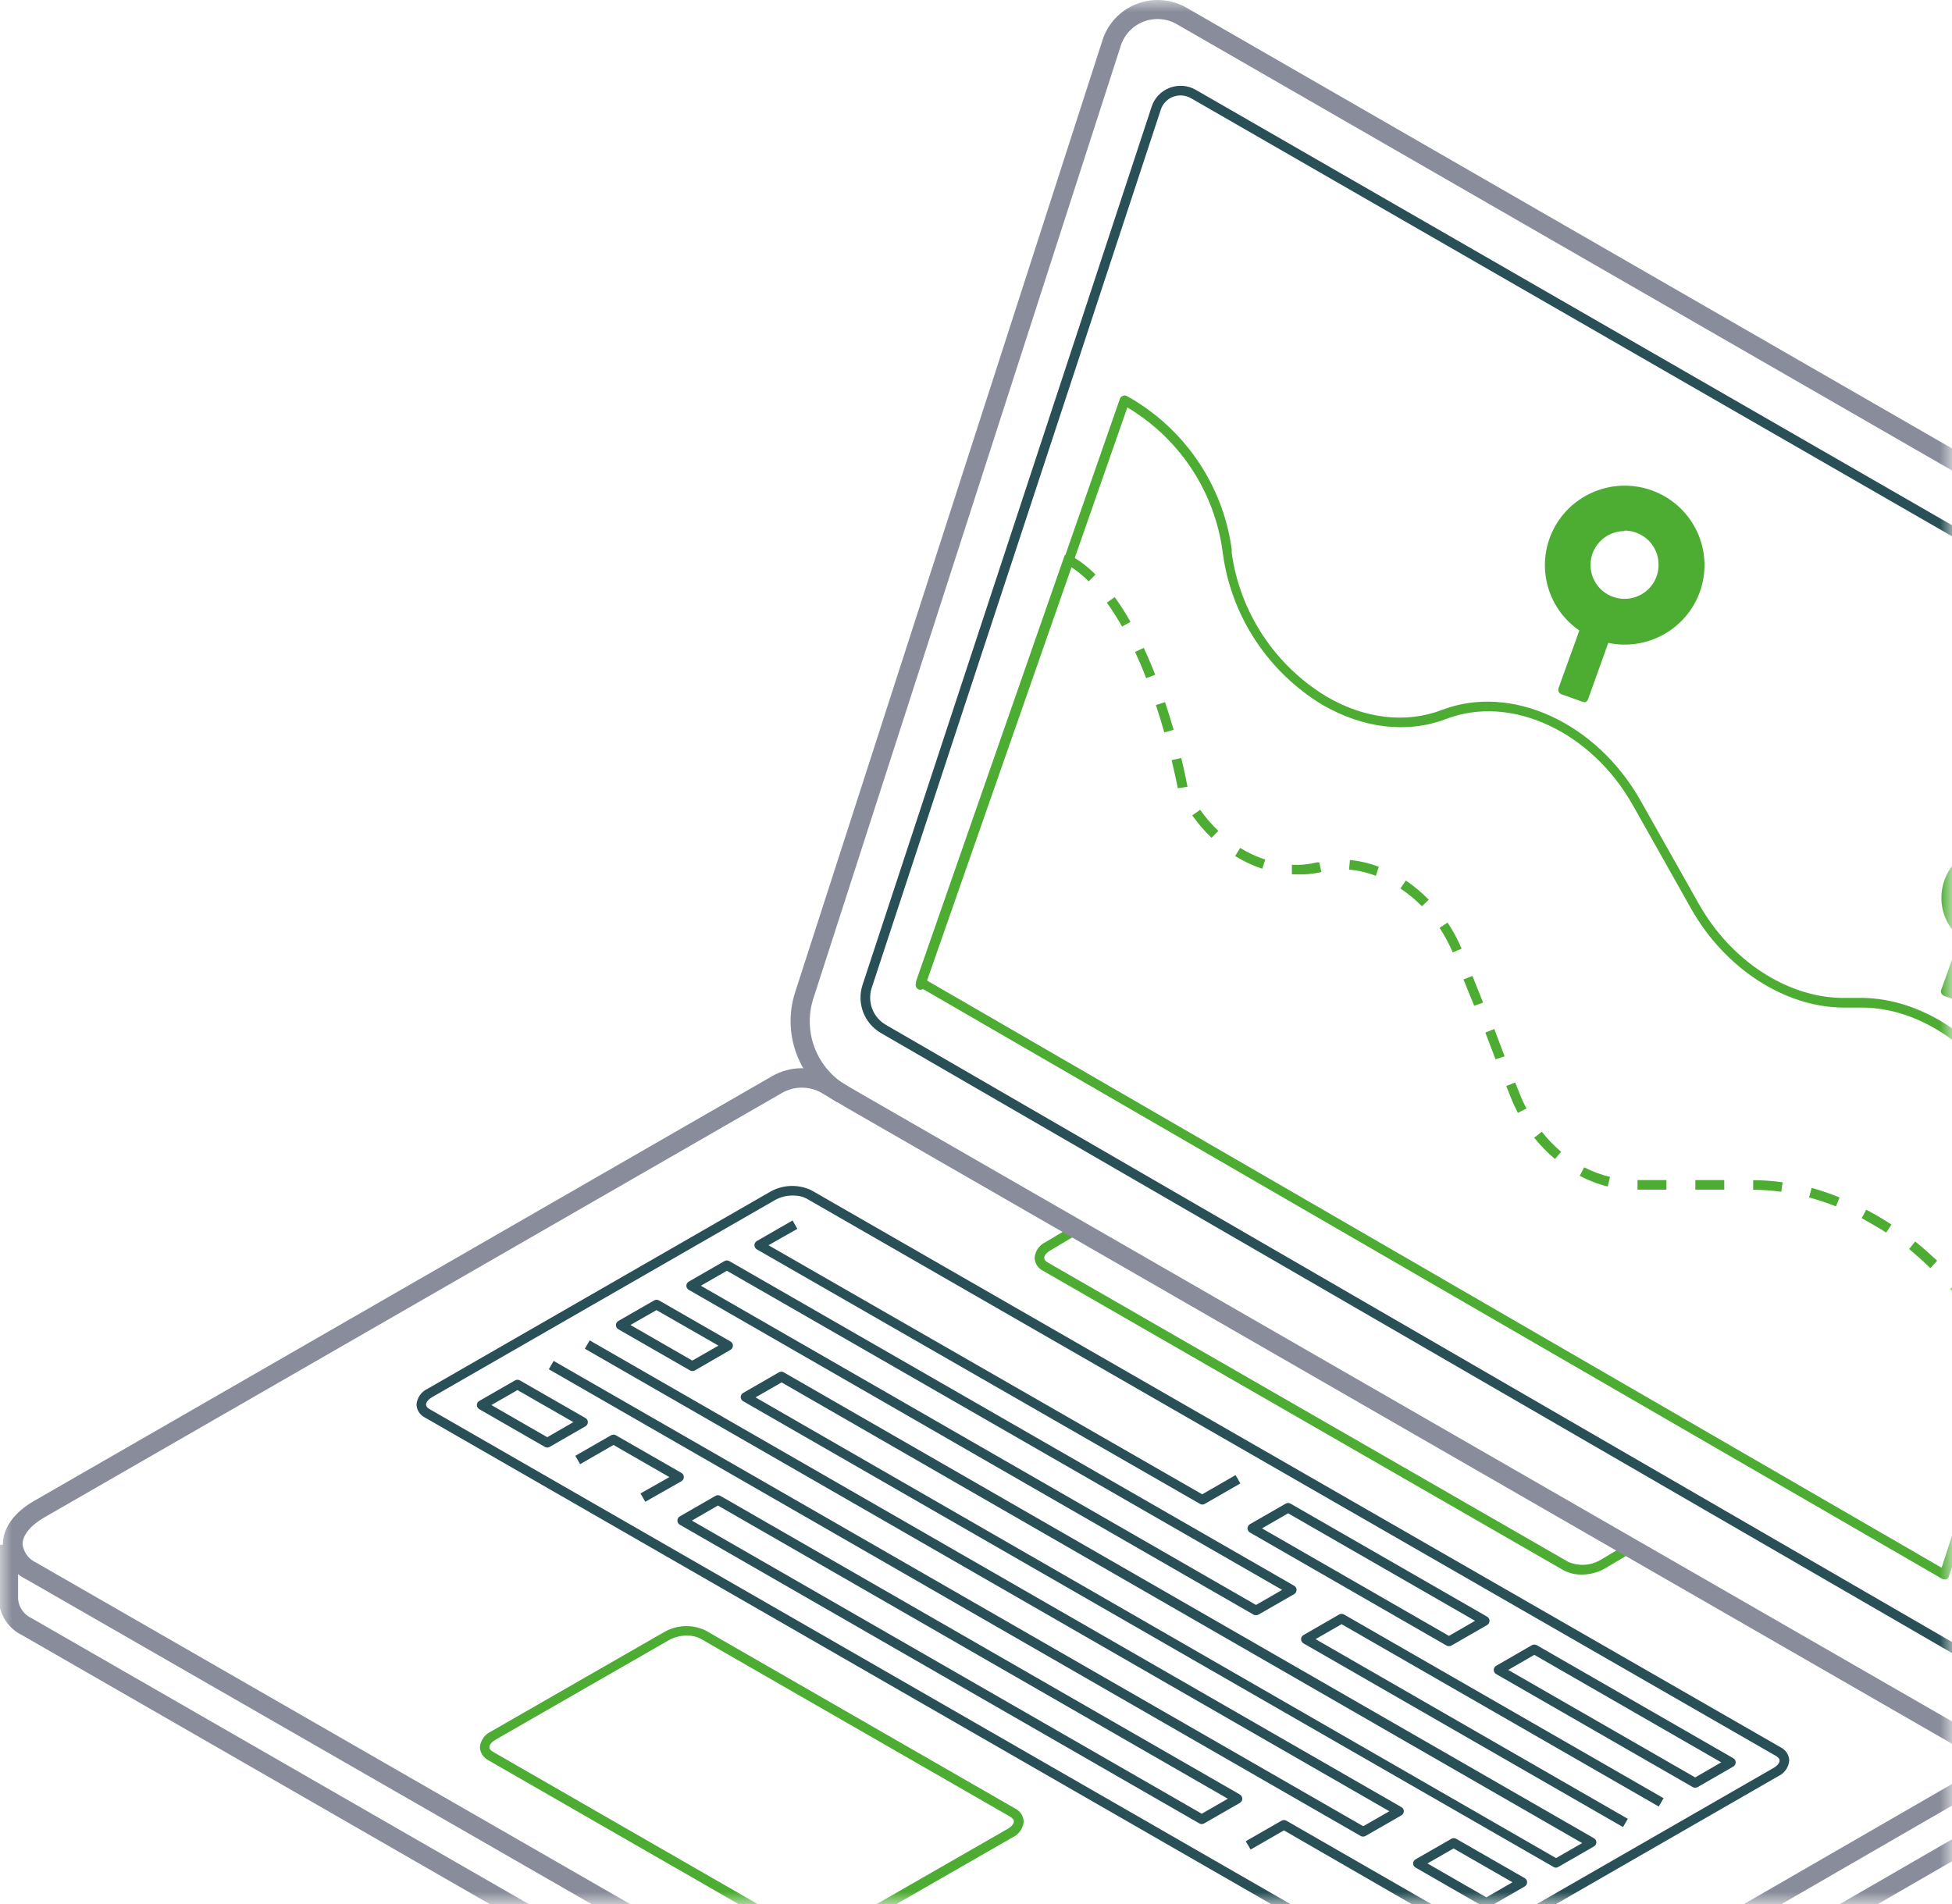 <svg width="82" height="80" viewBox="0 0 82 80" fill="none" xmlns="http://www.w3.org/2000/svg">
<mask id="mask0_441_4065" style="mask-type:alpha" maskUnits="userSpaceOnUse" x="0" y="0" width="82" height="80">
<rect width="82" height="80" fill="#D9D9D9"/>
</mask>
<g mask="url(#mask0_441_4065)">
<path d="M49.669 95.998C48.914 96.016 48.166 95.841 47.498 95.49L0.937 68.709C0.651 68.572 0.408 68.36 0.234 68.095C0.06 67.831 -0.038 67.525 -0.051 67.209V64.906H0.759V67.193C0.776 67.366 0.839 67.532 0.942 67.674C1.044 67.816 1.182 67.928 1.342 67.999L47.903 94.78C48.932 95.373 50.819 95.284 52.021 94.595L82.598 76.936C82.824 76.804 83.011 76.617 83.142 76.391C83.272 76.165 83.342 75.91 83.343 75.649V74.181H84.153V75.641C84.152 76.043 84.045 76.438 83.843 76.786C83.642 77.134 83.352 77.424 83.003 77.625L52.426 95.284C51.583 95.753 50.634 95.999 49.669 95.998V95.998Z" fill="#898C9A"/>
<path d="M66.442 66.157C66.179 66.162 65.918 66.101 65.685 65.979L43.821 53.397C43.717 53.347 43.629 53.269 43.565 53.172C43.502 53.076 43.466 52.964 43.461 52.849C43.473 52.706 43.523 52.57 43.605 52.453C43.688 52.336 43.8 52.243 43.931 52.184L45.178 51.438L45.388 51.784L44.137 52.53C43.967 52.627 43.866 52.748 43.866 52.849C43.866 52.95 43.963 53.014 44.024 53.051L65.887 65.628C66.095 65.718 66.32 65.759 66.546 65.748C66.772 65.738 66.993 65.676 67.191 65.568L68.442 64.822L68.649 65.169L67.397 65.915C67.105 66.076 66.776 66.159 66.442 66.157Z" fill="#4DAD33"/>
<path d="M34.295 81.625C34.031 81.632 33.77 81.571 33.537 81.448L20.52 73.963C20.416 73.912 20.328 73.833 20.264 73.736C20.201 73.639 20.165 73.526 20.16 73.41C20.173 73.269 20.223 73.133 20.306 73.017C20.388 72.901 20.5 72.808 20.63 72.749L27.918 68.563C28.177 68.418 28.467 68.336 28.764 68.325C29.061 68.313 29.357 68.373 29.626 68.499L42.643 75.987C42.748 76.038 42.836 76.115 42.9 76.212C42.963 76.308 42.999 76.42 43.004 76.536C42.992 76.678 42.942 76.815 42.859 76.932C42.777 77.049 42.664 77.142 42.534 77.201L35.246 81.387C34.954 81.546 34.627 81.628 34.295 81.625V81.625ZM28.865 68.72C28.602 68.718 28.343 68.782 28.112 68.906L20.824 73.092C20.658 73.189 20.557 73.31 20.557 73.406C20.557 73.503 20.658 73.576 20.715 73.608L33.732 81.097C33.94 81.186 34.165 81.227 34.391 81.216C34.617 81.205 34.838 81.142 35.035 81.032L42.323 76.846C42.489 76.754 42.591 76.632 42.591 76.532C42.591 76.431 42.489 76.366 42.433 76.33L29.416 68.845C29.246 68.759 29.056 68.717 28.865 68.725V68.72Z" fill="#4DAD33"/>
<path d="M59.337 83.162C59.075 83.168 58.815 83.107 58.584 82.985L17.856 59.563C17.752 59.513 17.663 59.434 17.599 59.337C17.535 59.24 17.5 59.127 17.496 59.011C17.509 58.869 17.559 58.733 17.642 58.617C17.724 58.501 17.836 58.409 17.966 58.349L32.367 50.066C32.627 49.921 32.917 49.84 33.214 49.83C33.511 49.819 33.807 49.88 34.076 50.006L74.799 73.415C74.904 73.466 74.993 73.544 75.058 73.642C75.122 73.739 75.158 73.852 75.163 73.968C75.151 74.11 75.102 74.247 75.019 74.364C74.936 74.481 74.824 74.574 74.694 74.633L60.288 82.924C59.996 83.083 59.669 83.165 59.337 83.162V83.162ZM33.319 50.232C33.056 50.227 32.797 50.291 32.566 50.417L18.164 58.696C17.998 58.793 17.897 58.914 17.897 59.011C17.897 59.108 17.994 59.18 18.055 59.212L58.786 82.634C58.993 82.724 59.217 82.766 59.443 82.755C59.668 82.745 59.888 82.683 60.086 82.573L74.491 74.29C74.653 74.198 74.758 74.077 74.758 73.976C74.758 73.875 74.657 73.811 74.597 73.774L33.87 50.353C33.699 50.268 33.51 50.226 33.319 50.232V50.232Z" fill="#285056"/>
<path d="M50.518 63.216C50.483 63.217 50.449 63.208 50.417 63.192L31.793 52.494C31.762 52.476 31.737 52.451 31.719 52.42C31.701 52.39 31.692 52.355 31.691 52.32C31.692 52.285 31.701 52.249 31.719 52.218C31.737 52.187 31.762 52.161 31.793 52.143L33.295 51.28L33.497 51.631L32.282 52.32L50.502 62.785L51.903 61.978L52.105 62.329L50.603 63.192C50.577 63.206 50.548 63.214 50.518 63.216V63.216Z" fill="#285056"/>
<path d="M29.083 57.606C29.048 57.605 29.013 57.596 28.982 57.578L25.978 55.852C25.947 55.835 25.921 55.809 25.902 55.778C25.884 55.748 25.875 55.712 25.875 55.677C25.875 55.641 25.884 55.606 25.902 55.575C25.921 55.544 25.947 55.519 25.978 55.501L27.48 54.638C27.511 54.621 27.545 54.611 27.581 54.611C27.616 54.611 27.651 54.621 27.682 54.638L30.686 56.364C30.718 56.382 30.744 56.407 30.762 56.438C30.779 56.469 30.789 56.504 30.789 56.54C30.789 56.575 30.779 56.61 30.762 56.641C30.744 56.672 30.718 56.698 30.686 56.715L29.196 57.578C29.162 57.597 29.123 57.607 29.083 57.606V57.606ZM26.484 55.671L29.083 57.167L30.18 56.538L27.577 55.046L26.484 55.671Z" fill="#285056"/>
<path d="M65.366 78.473C65.33 78.473 65.295 78.463 65.265 78.445L31.218 58.874C31.188 58.856 31.162 58.831 31.145 58.801C31.127 58.77 31.117 58.736 31.117 58.701C31.117 58.666 31.126 58.631 31.144 58.6C31.162 58.57 31.188 58.545 31.218 58.527L32.721 57.66C32.751 57.643 32.786 57.633 32.822 57.633C32.857 57.633 32.892 57.643 32.923 57.66L66.957 77.235C66.989 77.252 67.015 77.277 67.033 77.307C67.051 77.338 67.061 77.373 67.061 77.408C67.061 77.444 67.051 77.478 67.033 77.509C67.015 77.54 66.989 77.565 66.957 77.582L65.455 78.445C65.429 78.462 65.398 78.472 65.366 78.473V78.473ZM31.737 58.713L65.366 78.07L66.463 77.44L32.834 58.084L31.737 58.713Z" fill="#285056"/>
<path d="M57.255 77.167C57.219 77.168 57.184 77.158 57.154 77.138L23.055 57.532L23.257 57.181L57.267 76.731L58.364 76.102L24.569 56.669L24.771 56.318L58.87 75.929C58.901 75.946 58.927 75.971 58.945 76.002C58.963 76.032 58.972 76.067 58.972 76.102C58.971 76.137 58.962 76.172 58.944 76.202C58.927 76.233 58.901 76.258 58.87 76.275L57.368 77.138C57.334 77.159 57.295 77.169 57.255 77.167V77.167Z" fill="#285056"/>
<path d="M62.447 80.15C62.411 80.15 62.377 80.142 62.345 80.126L59.467 78.469C59.435 78.452 59.409 78.427 59.391 78.396C59.373 78.366 59.363 78.331 59.363 78.295C59.363 78.26 59.373 78.225 59.391 78.195C59.409 78.164 59.435 78.139 59.467 78.122L60.969 77.259C60.999 77.241 61.034 77.232 61.07 77.232C61.105 77.232 61.14 77.241 61.171 77.259L64.05 78.912C64.081 78.929 64.107 78.954 64.125 78.985C64.143 79.016 64.152 79.05 64.151 79.086C64.151 79.122 64.142 79.157 64.125 79.188C64.107 79.219 64.081 79.245 64.05 79.263L62.548 80.126C62.517 80.143 62.482 80.151 62.447 80.15V80.15ZM59.965 78.295L62.438 79.719L63.536 79.086L61.062 77.666L59.965 78.295Z" fill="#285056"/>
<path d="M22.989 60.822C22.953 60.82 22.919 60.811 22.888 60.793L20.134 59.209C20.103 59.191 20.077 59.166 20.059 59.136C20.041 59.105 20.031 59.071 20.031 59.035C20.031 59 20.041 58.965 20.059 58.934C20.077 58.904 20.103 58.879 20.134 58.862L21.637 57.999C21.667 57.981 21.702 57.972 21.738 57.972C21.773 57.972 21.808 57.981 21.839 57.999L24.592 59.58C24.623 59.597 24.649 59.623 24.667 59.653C24.685 59.684 24.695 59.719 24.695 59.755C24.695 59.791 24.685 59.826 24.667 59.856C24.649 59.887 24.623 59.913 24.592 59.93L23.09 60.793C23.059 60.811 23.024 60.82 22.989 60.822ZM20.641 59.035L22.989 60.386L24.086 59.753L21.738 58.406L20.641 59.035Z" fill="#285056"/>
<path d="M27.107 63.099L26.905 62.749L28.12 62.063L25.771 60.712L24.37 61.519L24.168 61.168L25.67 60.305C25.701 60.287 25.736 60.278 25.771 60.278C25.807 60.278 25.842 60.287 25.872 60.305L28.626 61.886C28.656 61.904 28.682 61.93 28.7 61.961C28.717 61.992 28.727 62.027 28.727 62.063C28.727 62.098 28.717 62.133 28.7 62.163C28.682 62.194 28.656 62.219 28.626 62.236L27.107 63.099Z" fill="#285056"/>
<path d="M50.483 76.641C50.447 76.642 50.412 76.632 50.381 76.613L28.558 64.064C28.527 64.047 28.501 64.022 28.483 63.991C28.465 63.96 28.456 63.925 28.457 63.89C28.457 63.854 28.466 63.819 28.483 63.788C28.501 63.757 28.527 63.731 28.558 63.713L30.056 62.85C30.087 62.832 30.122 62.823 30.158 62.823C30.193 62.823 30.228 62.832 30.259 62.85L52.086 75.399C52.117 75.418 52.142 75.444 52.16 75.475C52.177 75.506 52.187 75.541 52.187 75.577C52.187 75.612 52.178 75.647 52.16 75.677C52.142 75.707 52.117 75.733 52.086 75.75L50.584 76.613C50.554 76.632 50.518 76.642 50.483 76.641V76.641ZM29.064 63.89L50.483 76.206L51.58 75.577L30.158 63.257L29.064 63.89Z" fill="#285056"/>
<path d="M60.868 69.165C60.833 69.166 60.798 69.158 60.767 69.141L52.508 64.391C52.477 64.373 52.451 64.348 52.434 64.317C52.416 64.287 52.407 64.252 52.406 64.217C52.407 64.182 52.416 64.147 52.434 64.115C52.451 64.085 52.477 64.058 52.508 64.04L54.01 63.177C54.04 63.159 54.075 63.15 54.111 63.15C54.146 63.15 54.181 63.159 54.212 63.177L62.472 67.927C62.502 67.945 62.528 67.97 62.545 68.001C62.563 68.031 62.573 68.066 62.573 68.101C62.572 68.136 62.563 68.171 62.545 68.203C62.528 68.234 62.502 68.26 62.472 68.278L60.969 69.141C60.938 69.157 60.903 69.165 60.868 69.165V69.165ZM53.014 64.217L60.868 68.734L61.965 68.101L54.111 63.584L53.014 64.217Z" fill="#285056"/>
<path d="M71.212 75.112C71.177 75.113 71.142 75.105 71.111 75.088L62.851 70.338C62.82 70.321 62.794 70.296 62.776 70.265C62.759 70.234 62.749 70.2 62.75 70.164C62.749 70.129 62.758 70.094 62.776 70.063C62.794 70.032 62.82 70.007 62.851 69.991L64.353 69.124C64.385 69.108 64.419 69.1 64.455 69.1C64.49 69.1 64.525 69.108 64.556 69.124L72.811 73.874C72.843 73.891 72.868 73.916 72.886 73.947C72.904 73.978 72.913 74.012 72.913 74.048C72.913 74.084 72.904 74.119 72.886 74.15C72.868 74.181 72.843 74.207 72.811 74.225L71.313 75.088C71.282 75.104 71.247 75.112 71.212 75.112V75.112ZM63.357 70.164L71.212 74.681L72.305 74.048L64.455 69.531L63.357 70.164Z" fill="#285056"/>
<path d="M60.924 80.939L53.935 76.906L52.535 77.713L52.332 77.362L53.834 76.499C53.865 76.481 53.9 76.472 53.935 76.472C53.971 76.472 54.006 76.481 54.037 76.499L61.126 80.576L60.924 80.939Z" fill="#285056"/>
<path d="M68.179 76.767L54.758 69.049C54.726 69.031 54.7 69.005 54.683 68.974C54.665 68.943 54.656 68.907 54.656 68.871C54.656 68.836 54.665 68.801 54.683 68.771C54.7 68.74 54.726 68.715 54.758 68.698L56.256 67.835C56.286 67.817 56.321 67.808 56.357 67.808C56.392 67.808 56.427 67.817 56.458 67.835L69.884 75.554L69.681 75.904L56.357 68.242L55.264 68.871L68.382 76.421L68.179 76.767Z" fill="#285056"/>
<path d="M52.763 67.866C52.727 67.866 52.693 67.858 52.661 67.842L28.935 54.195C28.904 54.178 28.878 54.153 28.86 54.123C28.842 54.092 28.832 54.057 28.832 54.022C28.832 53.986 28.842 53.952 28.86 53.921C28.878 53.891 28.904 53.865 28.935 53.849L30.433 52.986C30.464 52.968 30.499 52.959 30.535 52.959C30.57 52.959 30.605 52.968 30.636 52.986L54.366 66.628C54.397 66.645 54.422 66.671 54.44 66.701C54.458 66.732 54.467 66.766 54.467 66.801C54.467 66.837 54.457 66.872 54.44 66.903C54.422 66.934 54.397 66.96 54.366 66.979L52.864 67.842C52.833 67.858 52.798 67.866 52.763 67.866V67.866ZM29.441 54.022L52.763 67.434L53.86 66.801L30.535 53.393L29.441 54.022Z" fill="#285056"/>
<path d="M49.76 93.578C49.006 93.598 48.26 93.424 47.593 93.074L1.105 66.358C0.823 66.223 0.583 66.014 0.409 65.754C0.236 65.495 0.137 65.193 0.121 64.882C0.121 64.204 0.599 63.539 1.433 63.063L32.431 45.219C32.809 44.999 33.238 44.883 33.676 44.883C34.113 44.883 34.543 44.999 34.921 45.219L35.961 45.836L83.737 73.326C83.873 73.404 83.985 73.516 84.063 73.651C84.141 73.786 84.183 73.939 84.183 74.094C84.183 74.25 84.141 74.403 84.063 74.538C83.985 74.673 83.873 74.785 83.737 74.863L52.513 92.901C51.668 93.357 50.72 93.591 49.76 93.578V93.578ZM33.67 45.699C33.386 45.701 33.107 45.776 32.86 45.916L1.854 63.761C1.287 64.088 0.947 64.503 0.947 64.882C0.968 65.05 1.033 65.21 1.134 65.347C1.236 65.483 1.371 65.591 1.526 65.66L48.015 92.389C49.039 92.981 50.922 92.897 52.124 92.203L83.344 74.181C83.357 74.174 83.367 74.163 83.374 74.15C83.381 74.138 83.385 74.123 83.385 74.109C83.384 74.095 83.38 74.081 83.373 74.069C83.366 74.057 83.356 74.047 83.344 74.04L35.569 46.545L34.528 45.928C34.268 45.775 33.971 45.696 33.67 45.699V45.699Z" fill="#898C9A"/>
<path d="M83.447 73.718C82.981 73.713 82.525 73.587 82.123 73.351L82.528 72.653C82.743 72.792 82.989 72.879 83.244 72.905C83.499 72.931 83.757 72.896 83.996 72.804C84.236 72.711 84.449 72.564 84.62 72.373C84.791 72.181 84.913 71.953 84.978 71.706L97.748 31.419C97.946 30.8 97.925 30.131 97.689 29.525C97.452 28.919 97.014 28.412 96.448 28.088L49.437 1.017C49.227 0.896 48.993 0.823 48.751 0.804C48.51 0.785 48.267 0.821 48.04 0.908C47.814 0.995 47.611 1.132 47.444 1.308C47.278 1.484 47.154 1.694 47.081 1.925L34.165 41.961C33.948 42.639 33.97 43.371 34.226 44.035C34.482 44.7 34.957 45.258 35.574 45.618L35.169 46.316C34.394 45.861 33.797 45.158 33.475 44.322C33.153 43.485 33.125 42.565 33.396 41.711L46.316 1.683C46.426 1.338 46.613 1.022 46.863 0.759C47.112 0.496 47.418 0.291 47.757 0.161C48.096 0.031 48.46 -0.021 48.822 0.008C49.185 0.036 49.536 0.146 49.85 0.328L96.861 27.399C97.59 27.812 98.153 28.463 98.456 29.241C98.76 30.02 98.784 30.879 98.525 31.673L85.759 71.96C85.653 72.321 85.466 72.655 85.213 72.934C84.959 73.213 84.644 73.432 84.293 73.573C84.023 73.672 83.736 73.721 83.447 73.718V73.718Z" fill="#898C9A"/>
<path d="M82.518 69.596C82.333 69.596 82.151 69.546 81.992 69.451L37.005 43.404C36.665 43.206 36.403 42.898 36.262 42.531C36.122 42.164 36.111 41.761 36.232 41.387L48.379 4.481C48.438 4.301 48.537 4.136 48.668 3.999C48.799 3.862 48.96 3.756 49.137 3.688C49.315 3.621 49.505 3.594 49.695 3.608C49.884 3.623 50.068 3.68 50.233 3.775L94.887 29.487C95.209 29.675 95.457 29.966 95.59 30.312C95.723 30.659 95.734 31.041 95.62 31.394L83.514 68.87C83.466 69.018 83.385 69.154 83.277 69.267C83.169 69.38 83.037 69.468 82.891 69.523C82.772 69.571 82.646 69.595 82.518 69.596V69.596ZM49.593 4.009C49.487 4.01 49.381 4.029 49.282 4.065C49.16 4.111 49.051 4.183 48.961 4.277C48.871 4.37 48.804 4.483 48.763 4.606L36.617 41.512C36.525 41.798 36.533 42.107 36.64 42.388C36.748 42.669 36.948 42.904 37.208 43.057L82.194 69.104C82.277 69.151 82.369 69.18 82.465 69.188C82.56 69.195 82.656 69.182 82.745 69.148C82.835 69.115 82.917 69.061 82.983 68.991C83.049 68.921 83.098 68.837 83.126 68.745L95.236 31.265C95.324 31 95.316 30.712 95.215 30.451C95.114 30.19 94.925 29.972 94.681 29.834L50.031 4.126C49.897 4.05 49.747 4.01 49.593 4.009Z" fill="#285056"/>
<path d="M84.636 56.627C84.296 56.395 83.968 56.146 83.653 55.881L83.912 55.575C84.219 55.829 84.539 56.071 84.863 56.293L84.636 56.627ZM82.746 55.055C82.507 54.817 82.276 54.567 82.053 54.313L81.92 54.155L82.227 53.893L82.069 54.018L82.227 53.893L82.361 54.051C82.576 54.297 82.802 54.539 83.029 54.768L82.746 55.055ZM81.094 53.284C80.806 53.006 80.507 52.74 80.199 52.478L80.454 52.163C80.77 52.417 81.078 52.692 81.377 52.97L81.094 53.284ZM79.235 51.788C78.903 51.571 78.555 51.385 78.207 51.183L78.397 50.828C78.762 51.017 79.117 51.225 79.458 51.454L79.235 51.788ZM77.126 50.687C76.757 50.542 76.379 50.417 75.996 50.312L76.102 49.909C76.5 50.021 76.892 50.156 77.276 50.312L77.126 50.687ZM74.83 50.074C74.438 50.02 74.043 49.992 73.648 49.99V49.587C74.061 49.588 74.474 49.618 74.883 49.675L74.83 50.074ZM72.433 49.986H71.219V49.582H72.433V49.986ZM70.004 49.986H68.789V49.582H70.004V49.986ZM67.538 49.853C67.128 49.752 66.732 49.6 66.36 49.401L66.55 49.046C66.894 49.225 67.258 49.36 67.635 49.449L67.538 49.853ZM65.323 48.699C65.004 48.429 64.711 48.13 64.449 47.804L64.769 47.55C65.009 47.858 65.281 48.14 65.579 48.393L65.323 48.699ZM63.765 46.76C63.654 46.549 63.553 46.332 63.465 46.11L63.275 45.63L63.651 45.481L63.842 45.961C63.924 46.171 64.018 46.376 64.125 46.574L63.765 46.76ZM62.825 44.509L62.396 43.384L62.773 43.235L63.206 44.38L62.825 44.509ZM61.927 42.259L61.477 41.154L61.854 41.005L62.303 42.126L61.927 42.259ZM61.028 40.017C60.873 39.657 60.688 39.312 60.473 38.985L60.809 38.763C61.041 39.109 61.239 39.476 61.4 39.86L61.028 40.017ZM59.732 38.077C59.457 37.799 59.155 37.549 58.829 37.331L59.056 36.996C59.404 37.231 59.727 37.502 60.02 37.803L59.732 38.077ZM57.797 36.799C57.435 36.66 57.057 36.572 56.671 36.537L56.708 36.134C57.124 36.175 57.532 36.271 57.922 36.42L57.797 36.799ZM54.465 36.739H54.27V36.335C54.623 36.353 54.976 36.319 55.319 36.234H55.42L55.509 36.638L55.416 36.662C55.103 36.725 54.784 36.75 54.465 36.739V36.739ZM53.023 36.501C52.624 36.368 52.242 36.189 51.886 35.968L52.096 35.625C52.427 35.831 52.782 35.996 53.153 36.117L53.023 36.501ZM50.894 35.202C50.594 34.914 50.323 34.598 50.084 34.258L50.416 34.025C50.642 34.344 50.898 34.641 51.181 34.912L50.894 35.202ZM49.477 33.117C49.44 32.916 49.351 32.492 49.217 31.94L49.622 31.847C49.756 32.403 49.845 32.835 49.885 33.057L49.477 33.117ZM48.91 30.774C48.808 30.411 48.691 30.024 48.557 29.625L48.942 29.5C49.076 29.903 49.197 30.306 49.302 30.665L48.91 30.774ZM48.148 28.496C47.999 28.093 47.841 27.738 47.683 27.391L48.047 27.221C48.213 27.576 48.375 27.955 48.529 28.351L48.148 28.496ZM47.136 26.326C46.941 25.98 46.728 25.645 46.496 25.322L46.825 25.088C47.068 25.42 47.29 25.768 47.489 26.129L47.136 26.326ZM45.735 24.427C45.462 24.152 45.155 23.913 44.82 23.717L45.023 23.366C45.387 23.58 45.722 23.84 46.019 24.14L45.735 24.427Z" fill="#4DAD33"/>
<path d="M85.033 56.522L84.648 56.401L86.972 49.219C85.886 48.479 84.982 47.505 84.328 46.368L84.223 46.186C82.879 43.871 80.538 42.359 78.263 42.335H77.409C74.947 42.307 72.453 40.678 71.044 38.185L68.594 33.834C66.845 30.729 63.477 29.168 60.76 30.205C59.116 30.834 57.254 30.608 55.521 29.596C54.407 28.915 53.457 27.997 52.74 26.908C52.023 25.82 51.557 24.586 51.375 23.297L51.355 23.144C51.184 21.905 50.737 20.721 50.045 19.678C49.353 18.635 48.435 17.761 47.358 17.119L38.856 41.452C38.838 41.502 38.802 41.543 38.754 41.566C38.706 41.59 38.651 41.594 38.601 41.577C38.55 41.559 38.509 41.521 38.486 41.473C38.462 41.425 38.458 41.37 38.475 41.319L47.043 16.76C47.052 16.732 47.068 16.706 47.088 16.685C47.108 16.663 47.133 16.646 47.16 16.635C47.187 16.623 47.216 16.617 47.245 16.617C47.274 16.617 47.303 16.623 47.33 16.635C48.518 17.295 49.536 18.222 50.302 19.342C51.068 20.462 51.562 21.744 51.743 23.087V23.244C51.917 24.473 52.362 25.649 53.045 26.687C53.728 27.725 54.633 28.6 55.695 29.249C57.315 30.205 59.056 30.41 60.582 29.826C63.485 28.717 67.06 30.354 68.914 33.633L71.368 37.984C72.704 40.355 75.064 41.904 77.38 41.928H78.235C80.664 41.956 83.126 43.541 84.539 45.98L84.644 46.162C85.294 47.289 86.201 48.247 87.292 48.961C87.329 48.984 87.358 49.02 87.372 49.062C87.387 49.103 87.387 49.149 87.373 49.191L85.033 56.522Z" fill="#4DAD33"/>
<path d="M81.681 66.363C81.645 66.362 81.611 66.353 81.58 66.335L38.581 41.445C38.54 41.422 38.509 41.385 38.493 41.34C38.477 41.296 38.476 41.248 38.492 41.203L44.731 23.314L45.116 23.448L38.929 41.191L81.564 65.871L84.653 56.314L85.037 56.435L81.871 66.234C81.863 66.262 81.848 66.289 81.828 66.31C81.807 66.332 81.782 66.349 81.754 66.359C81.73 66.364 81.705 66.365 81.681 66.363V66.363Z" fill="#4DAD33"/>
<path d="M83.775 35.698C83.35 35.698 82.936 35.831 82.592 36.078C82.247 36.326 81.989 36.675 81.855 37.077C81.72 37.478 81.716 37.911 81.843 38.315C81.97 38.719 82.221 39.073 82.561 39.327L81.727 41.654L82.593 41.965L83.403 39.694C83.52 39.715 83.64 39.726 83.759 39.727C84.296 39.727 84.811 39.514 85.191 39.136C85.57 38.758 85.784 38.245 85.784 37.71C85.784 37.175 85.57 36.663 85.191 36.284C84.811 35.906 84.296 35.694 83.759 35.694L83.775 35.698ZM83.775 38.924C83.535 38.924 83.3 38.853 83.1 38.72C82.901 38.587 82.745 38.398 82.653 38.177C82.561 37.956 82.537 37.713 82.584 37.478C82.631 37.243 82.746 37.028 82.916 36.859C83.086 36.69 83.303 36.574 83.538 36.528C83.774 36.481 84.018 36.505 84.24 36.596C84.462 36.688 84.652 36.843 84.785 37.042C84.919 37.241 84.99 37.475 84.99 37.714C84.988 38.034 84.859 38.339 84.631 38.564C84.404 38.79 84.096 38.916 83.775 38.916V38.924Z" fill="#4DAD33"/>
<path d="M82.604 42.154C82.581 42.158 82.558 42.158 82.535 42.154L81.669 41.844C81.618 41.825 81.577 41.788 81.554 41.74C81.531 41.691 81.529 41.636 81.547 41.586L82.333 39.396C82.088 39.19 81.891 38.933 81.757 38.643C81.622 38.353 81.553 38.038 81.555 37.718C81.555 37.281 81.685 36.854 81.929 36.49C82.173 36.127 82.519 35.844 82.925 35.676C83.33 35.509 83.776 35.465 84.207 35.551C84.637 35.636 85.033 35.846 85.343 36.156C85.653 36.465 85.865 36.858 85.95 37.287C86.036 37.716 85.992 38.16 85.824 38.564C85.656 38.968 85.372 39.313 85.007 39.556C84.642 39.798 84.213 39.928 83.774 39.928H83.551L82.794 42.041C82.786 42.067 82.773 42.09 82.756 42.11C82.738 42.13 82.717 42.147 82.693 42.158C82.663 42.162 82.633 42.161 82.604 42.154V42.154ZM81.997 41.521L82.483 41.694L83.228 39.614C83.242 39.569 83.273 39.531 83.314 39.507C83.355 39.483 83.404 39.475 83.45 39.484C83.557 39.503 83.665 39.513 83.774 39.513C84.133 39.513 84.484 39.407 84.782 39.208C85.08 39.01 85.313 38.728 85.45 38.398C85.587 38.067 85.623 37.704 85.553 37.354C85.483 37.003 85.31 36.681 85.057 36.429C84.803 36.176 84.48 36.004 84.128 35.934C83.776 35.864 83.411 35.9 83.08 36.037C82.749 36.174 82.465 36.405 82.266 36.702C82.067 36.999 81.96 37.349 81.96 37.706C81.959 37.988 82.025 38.266 82.153 38.517C82.28 38.769 82.465 38.987 82.693 39.154C82.727 39.18 82.752 39.217 82.765 39.258C82.777 39.299 82.776 39.343 82.762 39.384L81.997 41.521ZM83.774 39.101C83.494 39.101 83.22 39.019 82.987 38.864C82.754 38.708 82.572 38.488 82.465 38.23C82.358 37.972 82.329 37.688 82.384 37.415C82.439 37.141 82.574 36.889 82.772 36.692C82.97 36.495 83.223 36.36 83.498 36.306C83.772 36.251 84.057 36.279 84.316 36.386C84.575 36.493 84.797 36.674 84.952 36.906C85.108 37.138 85.191 37.411 85.191 37.69C85.196 37.878 85.163 38.066 85.094 38.241C85.025 38.417 84.921 38.577 84.789 38.712C84.657 38.846 84.499 38.954 84.325 39.027C84.15 39.1 83.963 39.138 83.774 39.138V39.101ZM83.774 36.682C83.574 36.682 83.378 36.741 83.212 36.852C83.045 36.962 82.915 37.12 82.839 37.304C82.762 37.488 82.742 37.691 82.781 37.887C82.82 38.082 82.917 38.262 83.058 38.403C83.2 38.544 83.38 38.64 83.577 38.679C83.773 38.718 83.977 38.698 84.161 38.621C84.346 38.545 84.504 38.416 84.616 38.25C84.727 38.084 84.786 37.889 84.786 37.69C84.777 37.429 84.666 37.182 84.477 37C84.288 36.819 84.036 36.718 83.774 36.718V36.682Z" fill="#4DAD33"/>
<path d="M68.249 20.588C67.562 20.585 66.894 20.806 66.346 21.216C65.797 21.627 65.398 22.205 65.21 22.863C65.022 23.52 65.055 24.221 65.304 24.858C65.553 25.495 66.004 26.033 66.589 26.391L65.662 28.984L66.528 29.294L67.435 26.758C67.868 26.872 68.32 26.893 68.762 26.82C69.204 26.746 69.625 26.579 69.997 26.331C70.369 26.082 70.684 25.758 70.92 25.379C71.156 24.999 71.308 24.574 71.366 24.132C71.424 23.69 71.387 23.24 71.256 22.813C71.126 22.386 70.906 21.992 70.611 21.656C70.315 21.321 69.951 21.052 69.543 20.868C69.135 20.684 68.693 20.588 68.245 20.588H68.249ZM68.249 25.351C67.928 25.351 67.615 25.256 67.349 25.079C67.083 24.901 66.875 24.649 66.752 24.355C66.63 24.06 66.598 23.736 66.66 23.423C66.723 23.11 66.877 22.822 67.104 22.597C67.33 22.371 67.619 22.218 67.933 22.155C68.247 22.093 68.573 22.125 68.868 22.247C69.165 22.369 69.417 22.576 69.595 22.841C69.773 23.107 69.868 23.418 69.868 23.737C69.865 24.163 69.693 24.57 69.39 24.87C69.086 25.17 68.676 25.338 68.249 25.338V25.351Z" fill="#4DAD33"/>
<path d="M66.527 29.48C66.505 29.484 66.481 29.484 66.459 29.48L65.592 29.17C65.542 29.151 65.501 29.114 65.478 29.066C65.455 29.017 65.453 28.962 65.471 28.912L66.345 26.492C65.661 26.021 65.177 25.314 64.987 24.507C64.797 23.701 64.915 22.853 65.317 22.128C65.72 21.404 66.379 20.854 67.166 20.586C67.952 20.317 68.811 20.35 69.575 20.677C70.339 21.005 70.954 21.603 71.3 22.356C71.645 23.109 71.698 23.964 71.447 24.753C71.195 25.543 70.659 26.211 69.94 26.629C69.222 27.046 68.374 27.183 67.56 27.012L66.714 29.375C66.701 29.415 66.676 29.45 66.641 29.474C66.607 29.498 66.565 29.51 66.523 29.508L66.527 29.48ZM65.92 28.851L66.406 29.024L67.252 26.677C67.269 26.629 67.303 26.589 67.348 26.565C67.393 26.541 67.446 26.535 67.495 26.548C68.214 26.729 68.975 26.633 69.626 26.279C70.276 25.925 70.768 25.339 71.004 24.638C71.239 23.938 71.199 23.175 70.893 22.502C70.587 21.829 70.038 21.297 69.354 21.011C68.67 20.725 67.903 20.707 67.207 20.96C66.51 21.213 65.936 21.72 65.599 22.377C65.261 23.035 65.185 23.795 65.387 24.506C65.588 25.217 66.052 25.825 66.685 26.21C66.725 26.234 66.754 26.27 66.77 26.314C66.785 26.357 66.785 26.404 66.77 26.448L65.92 28.851ZM68.248 25.54C67.885 25.541 67.53 25.434 67.228 25.234C66.926 25.034 66.69 24.749 66.551 24.415C66.411 24.082 66.374 23.714 66.445 23.36C66.515 23.005 66.689 22.679 66.946 22.423C67.202 22.167 67.529 21.993 67.885 21.922C68.241 21.851 68.61 21.887 68.945 22.025C69.281 22.163 69.567 22.398 69.769 22.698C69.971 22.999 70.078 23.352 70.078 23.713C70.078 24.197 69.886 24.661 69.543 25.004C69.199 25.346 68.734 25.539 68.248 25.54V25.54ZM68.248 22.314C67.965 22.313 67.688 22.396 67.453 22.552C67.217 22.708 67.033 22.931 66.924 23.191C66.816 23.451 66.787 23.738 66.842 24.014C66.897 24.291 67.033 24.545 67.234 24.744C67.434 24.944 67.689 25.079 67.966 25.134C68.244 25.189 68.532 25.16 68.793 25.052C69.054 24.944 69.278 24.761 69.434 24.526C69.591 24.291 69.674 24.015 69.673 23.734C69.675 23.546 69.64 23.359 69.57 23.185C69.499 23.011 69.394 22.852 69.262 22.718C69.129 22.584 68.972 22.478 68.798 22.405C68.624 22.332 68.437 22.294 68.248 22.294V22.314Z" fill="#4DAD33"/>
</g>
</svg>
